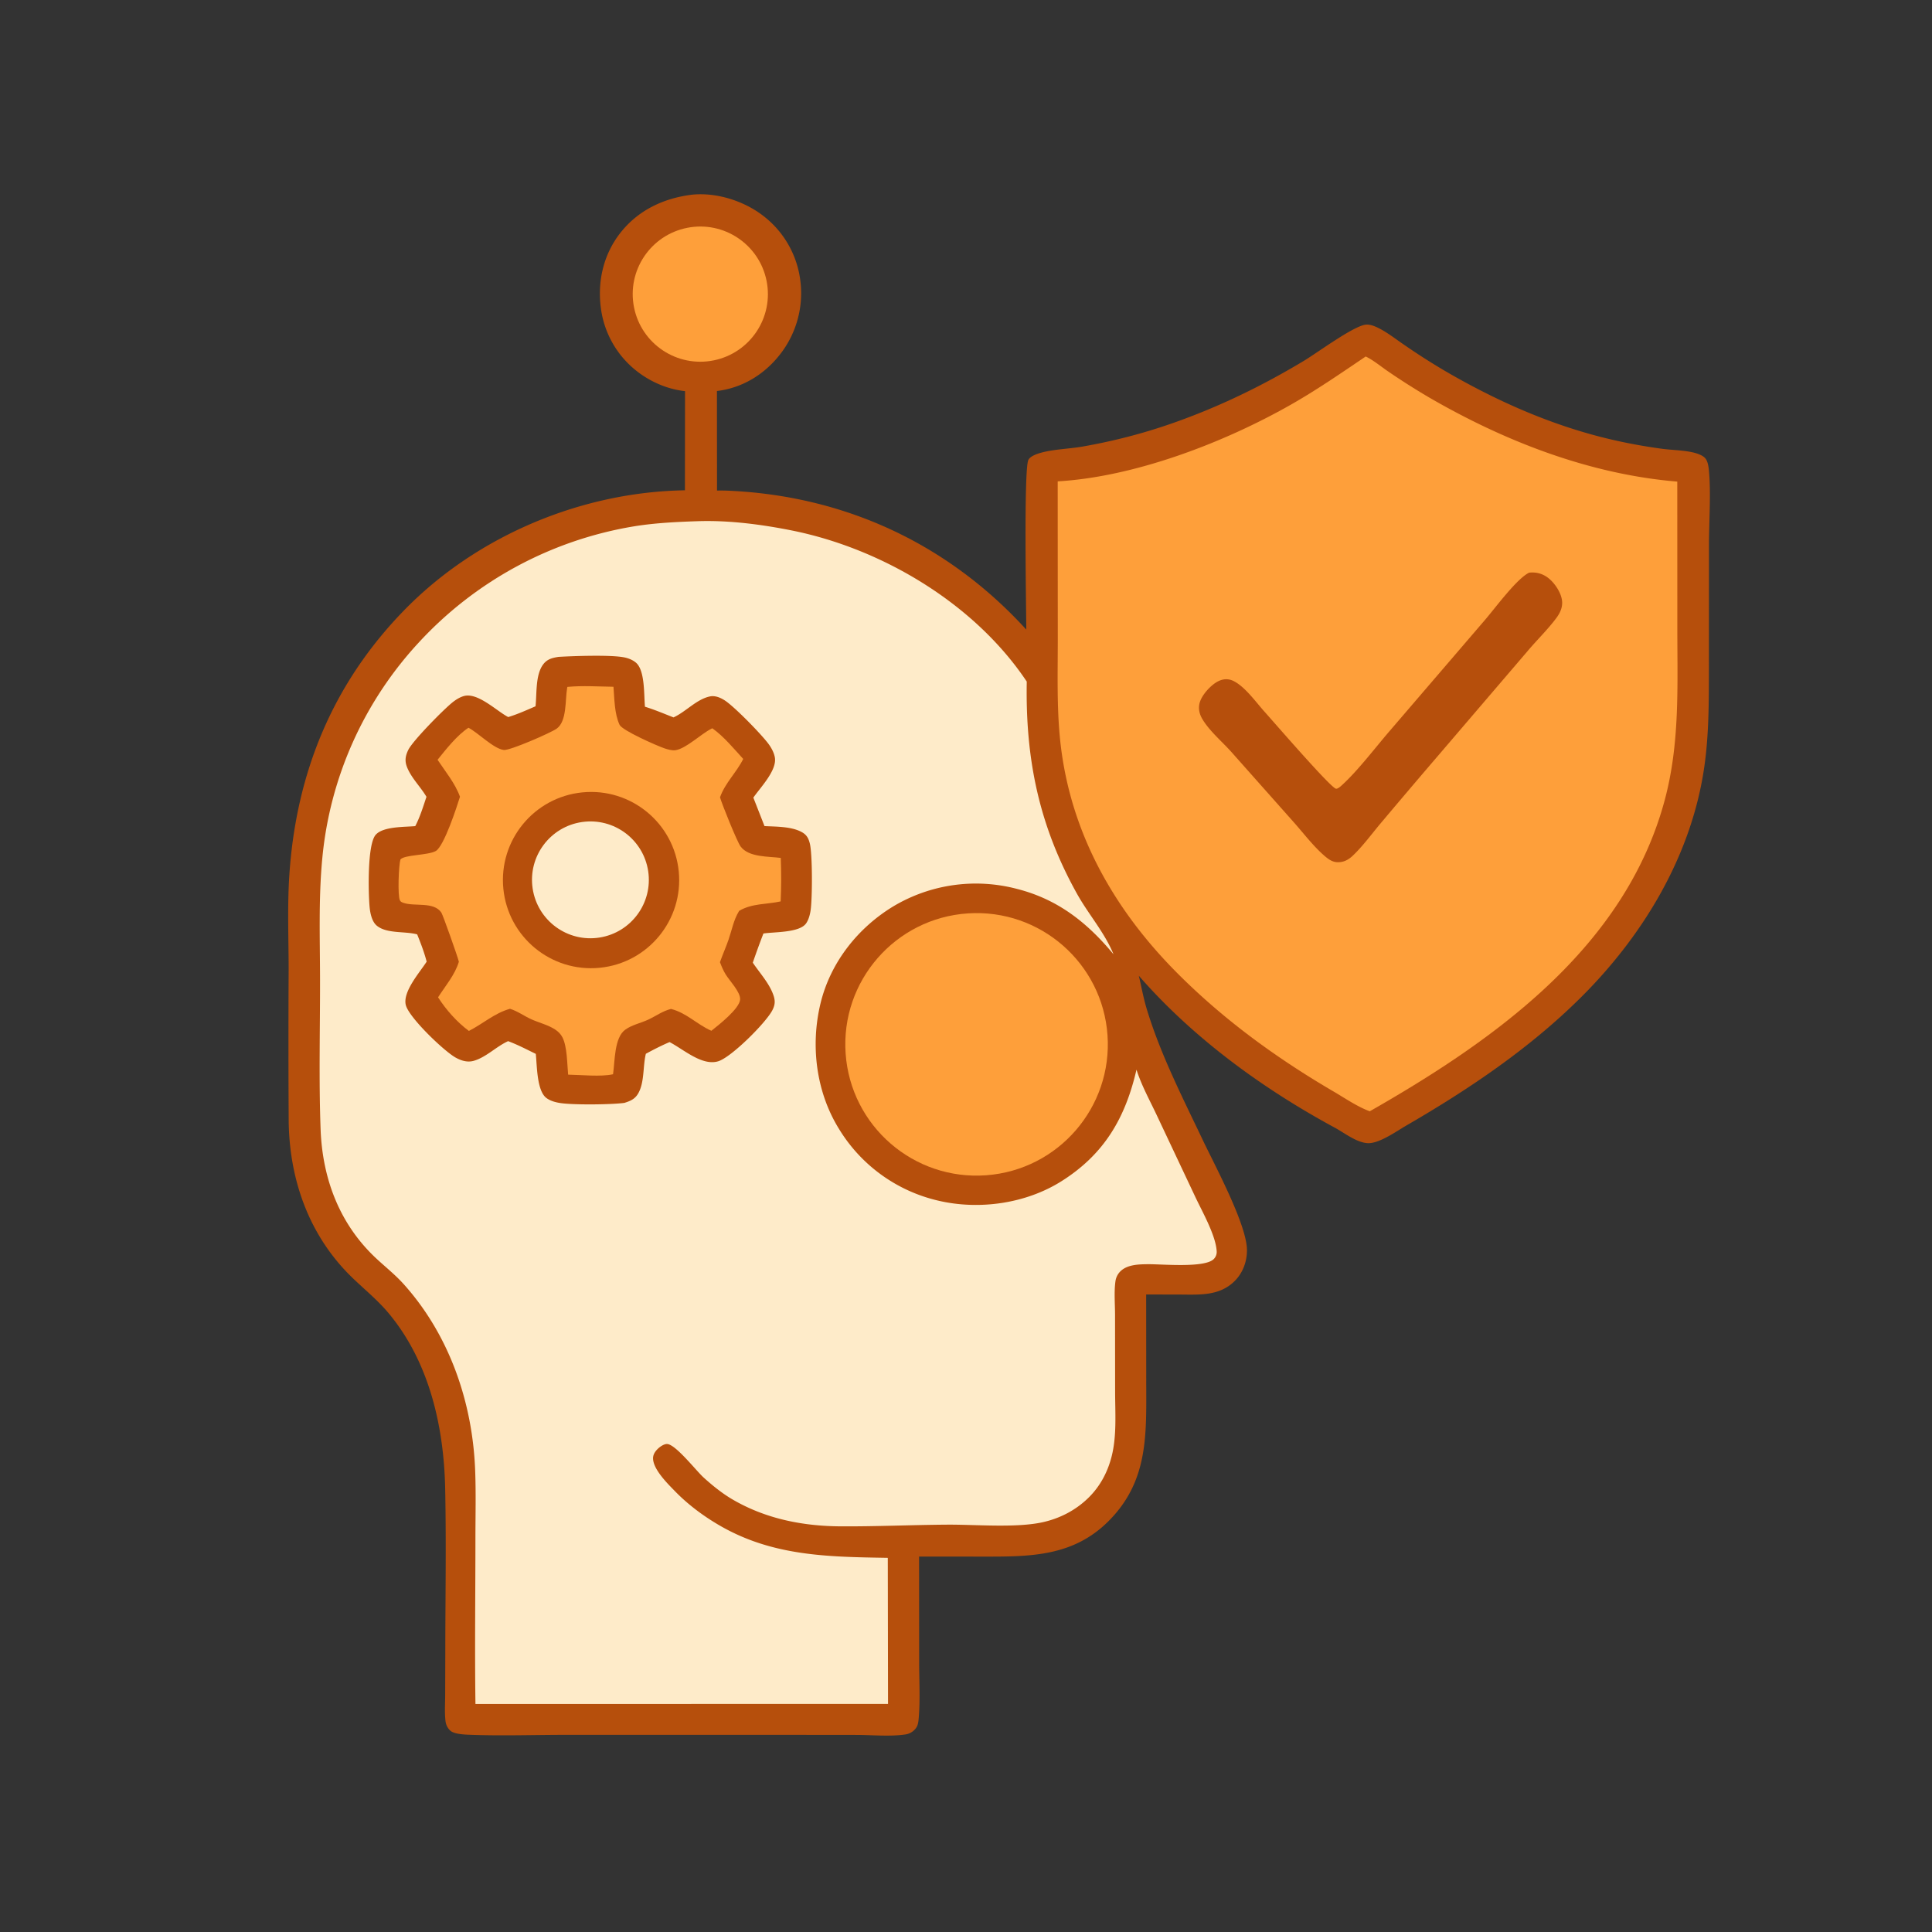 <svg xmlns="http://www.w3.org/2000/svg" width="1024" height="1024"><rect width="100%" height="100%" fill="#333333" stroke="none"/><path fill="#B64F0C" d="M366.804 103.181c12.874-1.306 27.347 3.247 37.547 11.075a51.2 51.2 0 0 1 19.824 34.357 52.54 52.54 0 0 1-10.743 39.229c-8.317 10.649-19.981 17.794-33.442 19.408l.044 52.768a91 91 0 0 1 5.842.052c61.744 2.681 116.481 28.039 158.079 73.624-.051-11.521-1.376-85.044 1.109-89.943 1.067-2.104 4.927-3.329 7.008-3.88 6.87-1.82 14.708-1.956 21.777-3.197 16.293-2.862 31.888-6.87 47.501-12.334 24.566-8.598 47.543-19.747 69.826-33.149 6.889-4.143 25.901-18.197 32.509-19.093 2.407-.326 5.067.816 7.163 1.876 4.618 2.336 8.918 5.748 13.21 8.668a357 357 0 0 0 21.657 13.867c24.65 14.361 50.455 26.187 78.002 33.816 12.16 3.368 24.332 5.769 36.831 7.49 5.197.716 10.636.739 15.762 1.763 2.266.453 5.469 1.335 7.192 2.976 1.729 1.648 2.094 4.94 2.301 7.21 1.031 11.294.063 26.244-.008 38l-.028 66.705c-.038 17.441.033 34.766-2.464 52.071-6.761 46.861-32.211 89.137-65.431 122.148-27.209 27.038-59.411 48.72-92.504 67.877-5.194 3.006-14.35 9.599-20.394 9.334-5.912-.26-12.412-5.452-17.496-8.201-38.294-20.708-75.195-47.611-103.875-80.527 1.396 5.96 2.447 11.859 4.232 17.746 7.322 24.147 19.173 47.228 29.961 69.956 6.477 13.529 23.008 44.275 23.119 57.631.051 6.065-2.147 12.101-6.465 16.423-8.047 8.054-18.607 7.271-29.021 7.219l-17.94-.042.036 45.312c-.003 28.172 1.579 53.279-20.018 74.857-18.799 18.783-41.569 18.795-66.281 18.761l-34.094-.012.042 55.838c-.003 9.84.607 20.127-.245 29.921-.149 1.705-.346 3.579-1.361 5.021a8.42 8.42 0 0 1-5.648 3.485c-8.083 1.207-17.523.281-25.715.252l-51.709-.054-102.059.011c-17.394.001-35.018.631-52.381-.065-2.496-.1-7.353-.43-9.247-2.044-1.485-1.265-2.416-3.103-2.659-5.011-.567-4.443-.224-9.25-.198-13.73l.065-22.202c.024-29.125.534-58.359-.065-87.472-.678-32.906-8.395-66.973-29.855-92.801-5.803-6.985-12.692-12.542-19.201-18.81-22.776-21.929-33.391-51.394-33.88-82.664a7048 7048 0 0 1-.028-80.829c-.008-16.698-.734-33.713.387-50.357 3.633-53.956 22.942-101.263 61.015-140.242 38.426-39.342 93.831-62.529 148.637-63.401l.056-52.56c-8.969-.947-17.763-4.671-24.93-10.113a50.63 50.63 0 0 1-19.704-34.108c-1.821-14.027 1.408-28.082 10.109-39.343 9.485-12.276 23.11-18.693 38.246-20.563"/><path fill="#FEEBC9" d="M370.382 276.224c16.181-.48 33.018 1.709 48.863 4.85 48.195 9.556 97.378 38.865 124.956 80.179-.731 41.217 6.496 76.336 26.659 112.513 6.046 10.849 14.631 20.506 19.321 32.021-14.008-16.895-29.557-29.169-51.183-34.657a85.33 85.33 0 0 0-65.374 9.166c-18.955 11.441-33.506 29.873-38.732 51.527-5.372 22.261-2.397 46.744 9.695 66.368a83.64 83.64 0 0 0 52.773 38.194c21.669 5.071 46.405 1.578 65.318-10.364 22.669-14.313 33.782-33.538 39.684-59.082 2.613 8.284 7.133 16.443 10.831 24.319l20.475 43.406c3.591 7.616 10.802 20.272 11.205 28.637a5.35 5.35 0 0 1-1.629 4.094c-4.929 4.727-27.188 2.601-34.684 2.663-5.362.044-12.26.147-15.741 4.956a9.17 9.17 0 0 0-1.614 4.124c-.783 5.652-.213 12.117-.209 17.871l.039 40.476c.004 11.206.937 23.262-1.786 34.207-2.056 8.266-5.954 15.756-11.994 21.809-6.688 6.703-15.086 11.141-24.296 13.241-14.108 3.218-35.707 1.262-50.673 1.355-18.815.118-37.581.997-56.411.898-20.401-.083-40.207-3.998-57.939-14.446-5.287-3.115-10.608-7.425-15.12-11.541-3.807-3.474-14.628-17.357-19.165-17.65-1.64-.105-3.803 1.398-4.926 2.476-1.441 1.384-2.621 3.082-2.592 5.152.081 5.94 7.916 13.58 11.764 17.527 6.988 7.169 15.344 13.334 24.016 18.307 28.048 16.082 57.398 16.342 88.637 16.87l.124 77.416-218.671.042c-.406-29.099-.018-58.253-.018-87.36.001-12.261.332-24.624-.157-36.868-1.433-35.835-13.675-71.365-37.85-98.283-4.438-4.942-9.574-9.009-14.425-13.515-19.521-18.131-28.666-42.292-29.628-68.616-.965-26.389-.254-52.982-.293-79.397-.031-21.322-.829-42.879 1.188-64.125A195 195 0 0 1 222 340.5a199.33 199.33 0 0 1 114.409-61.59c11.265-1.799 22.588-2.304 33.973-2.686"/><path fill="#B64F0C" d="M295.957 348.16c7.972-.473 27.467-1.155 34.701.225 2.248.429 4.534 1.291 6.315 2.757 4.984 4.103 4.266 17.212 4.871 23.442 5.125 1.564 10.14 3.709 15.134 5.654 6.493-2.947 12.21-9.629 19.27-11.111 2.759-.578 5.556.612 7.846 2.074 5.172 3.304 19.993 18.509 23.49 23.445 1.386 1.956 2.643 4.321 3.089 6.7 1.3 6.927-7.717 16.078-11.382 21.412l5.91 15.086c6.214.327 14.354.152 19.859 3.243 2.516 1.413 3.485 3.263 4.168 6.009 1.426 5.743 1.346 28.863.435 35.241-.337 2.361-1.002 4.958-2.341 6.967-3.428 5.143-16.856 4.554-22.693 5.474a406 406 0 0 0-5.63 15.458c3.696 5.521 8.835 11.009 10.98 17.369.994 2.943.81 5.065-.599 7.82-3.367 6.585-21.727 24.956-28.734 27.08-8.562 2.596-18.396-6.374-25.758-10.176-4.262 1.803-8.506 3.985-12.57 6.192-1.613 6.566-.684 14.741-3.876 20.696-1.726 3.222-4.154 4.288-7.516 5.343-7.147.939-26.989 1.138-33.96.075-2.547-.388-5.28-1.115-7.372-2.689-5.147-3.869-4.941-17.448-5.618-23.374-4.827-2.349-9.631-4.867-14.666-6.739-6.274 2.858-11.446 8.369-18.008 10.365-3.444 1.047-6.75.04-9.812-1.662-6.173-3.431-24.806-21.266-26.41-27.868-1.719-7.074 7.383-17.247 11.056-22.975-1.261-4.883-3.138-9.784-5.027-14.455-6.469-1.775-16.091-.227-21.402-4.613-2.616-2.16-3.511-6.692-3.807-9.876-.676-7.276-1.314-33.23 3.254-38.322 4.01-4.469 15.339-4.039 20.939-4.568 2.503-4.77 4.233-10.442 5.943-15.539-3.15-5.337-8.041-9.954-10.323-15.78-1.283-3.276-.842-5.952.68-9.071 2.379-4.874 18.789-21.533 23.569-25.303 1.733-1.367 3.66-2.577 5.791-3.214 7.149-2.138 16.975 7.403 22.999 10.764l.606.334c4.969-1.481 9.717-3.67 14.482-5.698.732-6.709-.121-16.647 4.068-22.218 2.108-2.803 4.742-3.43 8.049-3.974"/><path fill="#FE9F3A" d="M300.714 364.076c8.01-.773 16.385-.193 24.438-.076.521 6.361.478 14.273 3.225 20.148 1.416 3.031 19.736 11.102 23.812 12.489 1.677.571 4.066 1.259 5.859.981 5.581-.862 13.466-8.561 18.924-11.338.188-.096.379-.186.568-.28 6.05 4.287 11.386 10.78 16.381 16.259-3.594 7.219-9.535 12.603-12.304 20.333 1.089 3.791 9.051 23.521 10.9 26.037 4.301 5.854 14.757 5.217 21.308 6.087.314 7.68.293 15.37-.063 23.049-7.509 1.646-15.146.966-21.984 4.997q-.08.142-.164.282c-2.764 4.487-3.774 10.14-5.506 15.104-1.389 3.98-3.111 7.842-4.52 11.825.836 2.227 1.734 4.331 2.959 6.376 2.055 3.428 7.962 9.386 7.733 13.386-.279 4.877-11.457 13.615-15.239 16.6-7.649-3.367-13.026-9.423-21.393-11.582-4.506 1.121-7.982 3.782-12.119 5.698-3.958 1.832-8.529 2.718-12.118 5.291-5.878 4.216-5.475 16.69-6.481 23.631-6.52 1.455-16.873.323-23.808.214-.558-5.732-.451-14.752-3.031-19.799-.867-1.696-2.199-3.017-3.775-4.065-3.751-2.492-8.457-3.586-12.549-5.414-3.931-1.757-7.294-4.312-11.455-5.632-8.203 2.29-14.315 7.936-21.788 11.743-6.388-4.744-12.047-11.147-16.345-17.818 3.866-6.049 8.96-11.915 11.028-18.861-.562-2.533-8.474-24.847-9.282-26.046-4.053-6.016-14.235-3.042-20.23-5.208-.732-.264-1.412-.579-1.753-1.312-1.256-2.702-.625-18.55.287-21.629 2.088-2.563 14.599-2.163 18.733-4.481 4.367-2.45 11.184-23.448 12.834-28.772-2.518-7.055-7.755-13.377-11.878-19.589 4.552-5.666 10.302-12.973 16.383-16.987 5.314 2.8 13.272 11.112 18.735 11.782 3.216.394 24.95-9.11 27.999-11.281 5.527-3.932 4.469-15.251 5.559-21.489z"/><path fill="#B64F0C" d="M308.654 419.979c25.691-2.551 48.579 16.224 51.101 41.919s-16.278 48.561-41.975 51.054c-25.657 2.489-48.479-16.275-50.997-41.929-2.519-25.653 16.22-48.497 41.871-51.044"/><path fill="#FEEBC9" d="M308.574 435.684c16.84-2.396 32.46 9.242 34.981 26.064s-8.999 32.527-25.801 35.175c-16.982 2.675-32.891-8.995-35.44-25.996s9.241-32.822 26.26-35.243"/><path fill="#FE9F3A" d="M723.844 188.949c4.155 1.982 8.184 5.406 12.014 8.001a374 374 0 0 0 21.242 13.504c40.289 23.4 85.183 40.894 131.891 44.811l.028 77.766c.005 31.144 1.407 61.349-6.857 91.686-21.161 77.673-89.845 126.45-156.15 164.281-6.521-2.36-13.164-6.954-19.149-10.454-30.07-17.584-57.949-37.819-82.613-62.504-34.332-34.361-57.588-75.836-62.434-124.6-1.719-17.305-1.172-35.045-1.166-52.43l-.048-83.882c40.825-2.37 88.004-20.455 123.31-40.495 13.796-7.83 26.806-16.805 39.932-25.684"/><path fill="#B64F0C" d="M810.447 303.535c.209-.021.417-.048.626-.063 3.917-.286 7.381.908 10.345 3.543 3.197 2.844 6.517 7.974 6.562 12.383.031 3.056-1.275 5.719-3.06 8.124-4.543 6.123-10.4 11.77-15.339 17.647l-47.565 55.599a4496 4496 0 0 0-30.102 35.44c-4.804 5.674-9.518 12.207-14.886 17.297-2.405 2.281-5.02 3.658-8.412 3.465-2.757-.156-4.907-1.869-6.912-3.626-5.816-5.095-10.967-11.919-16.139-17.723l-33.105-37.286c-4.88-5.407-11.728-11.199-15.306-17.438-1.55-2.701-2.138-5.629-1.234-8.658 1.216-4.075 5.901-9.213 9.678-11.119 2.854-1.441 5.702-1.515 8.523-.013 6.016 3.202 11.477 10.947 16.041 16.04 5.251 5.857 34.79 40.041 37.869 40.863 1.056.282 2.961-1.616 3.686-2.286 8.284-7.668 17.144-19.349 24.725-28.165l50.602-58.952c5.434-6.3 16.822-21.879 23.403-25.072"/><path fill="#FE9F3A" d="M513.028 484.112c38.226-2.519 71.296 26.34 73.975 64.555 2.68 38.215-26.038 71.406-64.242 74.246-38.431 2.858-71.864-26.069-74.56-64.513s26.372-71.754 64.827-74.288"/><path fill="#FE9F3A" d="M364.232 120.751c19.386-3.83 38.213 8.761 42.076 28.141s-8.696 38.227-28.07 42.123c-19.419 3.905-38.321-8.691-42.193-28.117-3.873-19.426 8.755-38.307 28.187-42.147"/></svg>